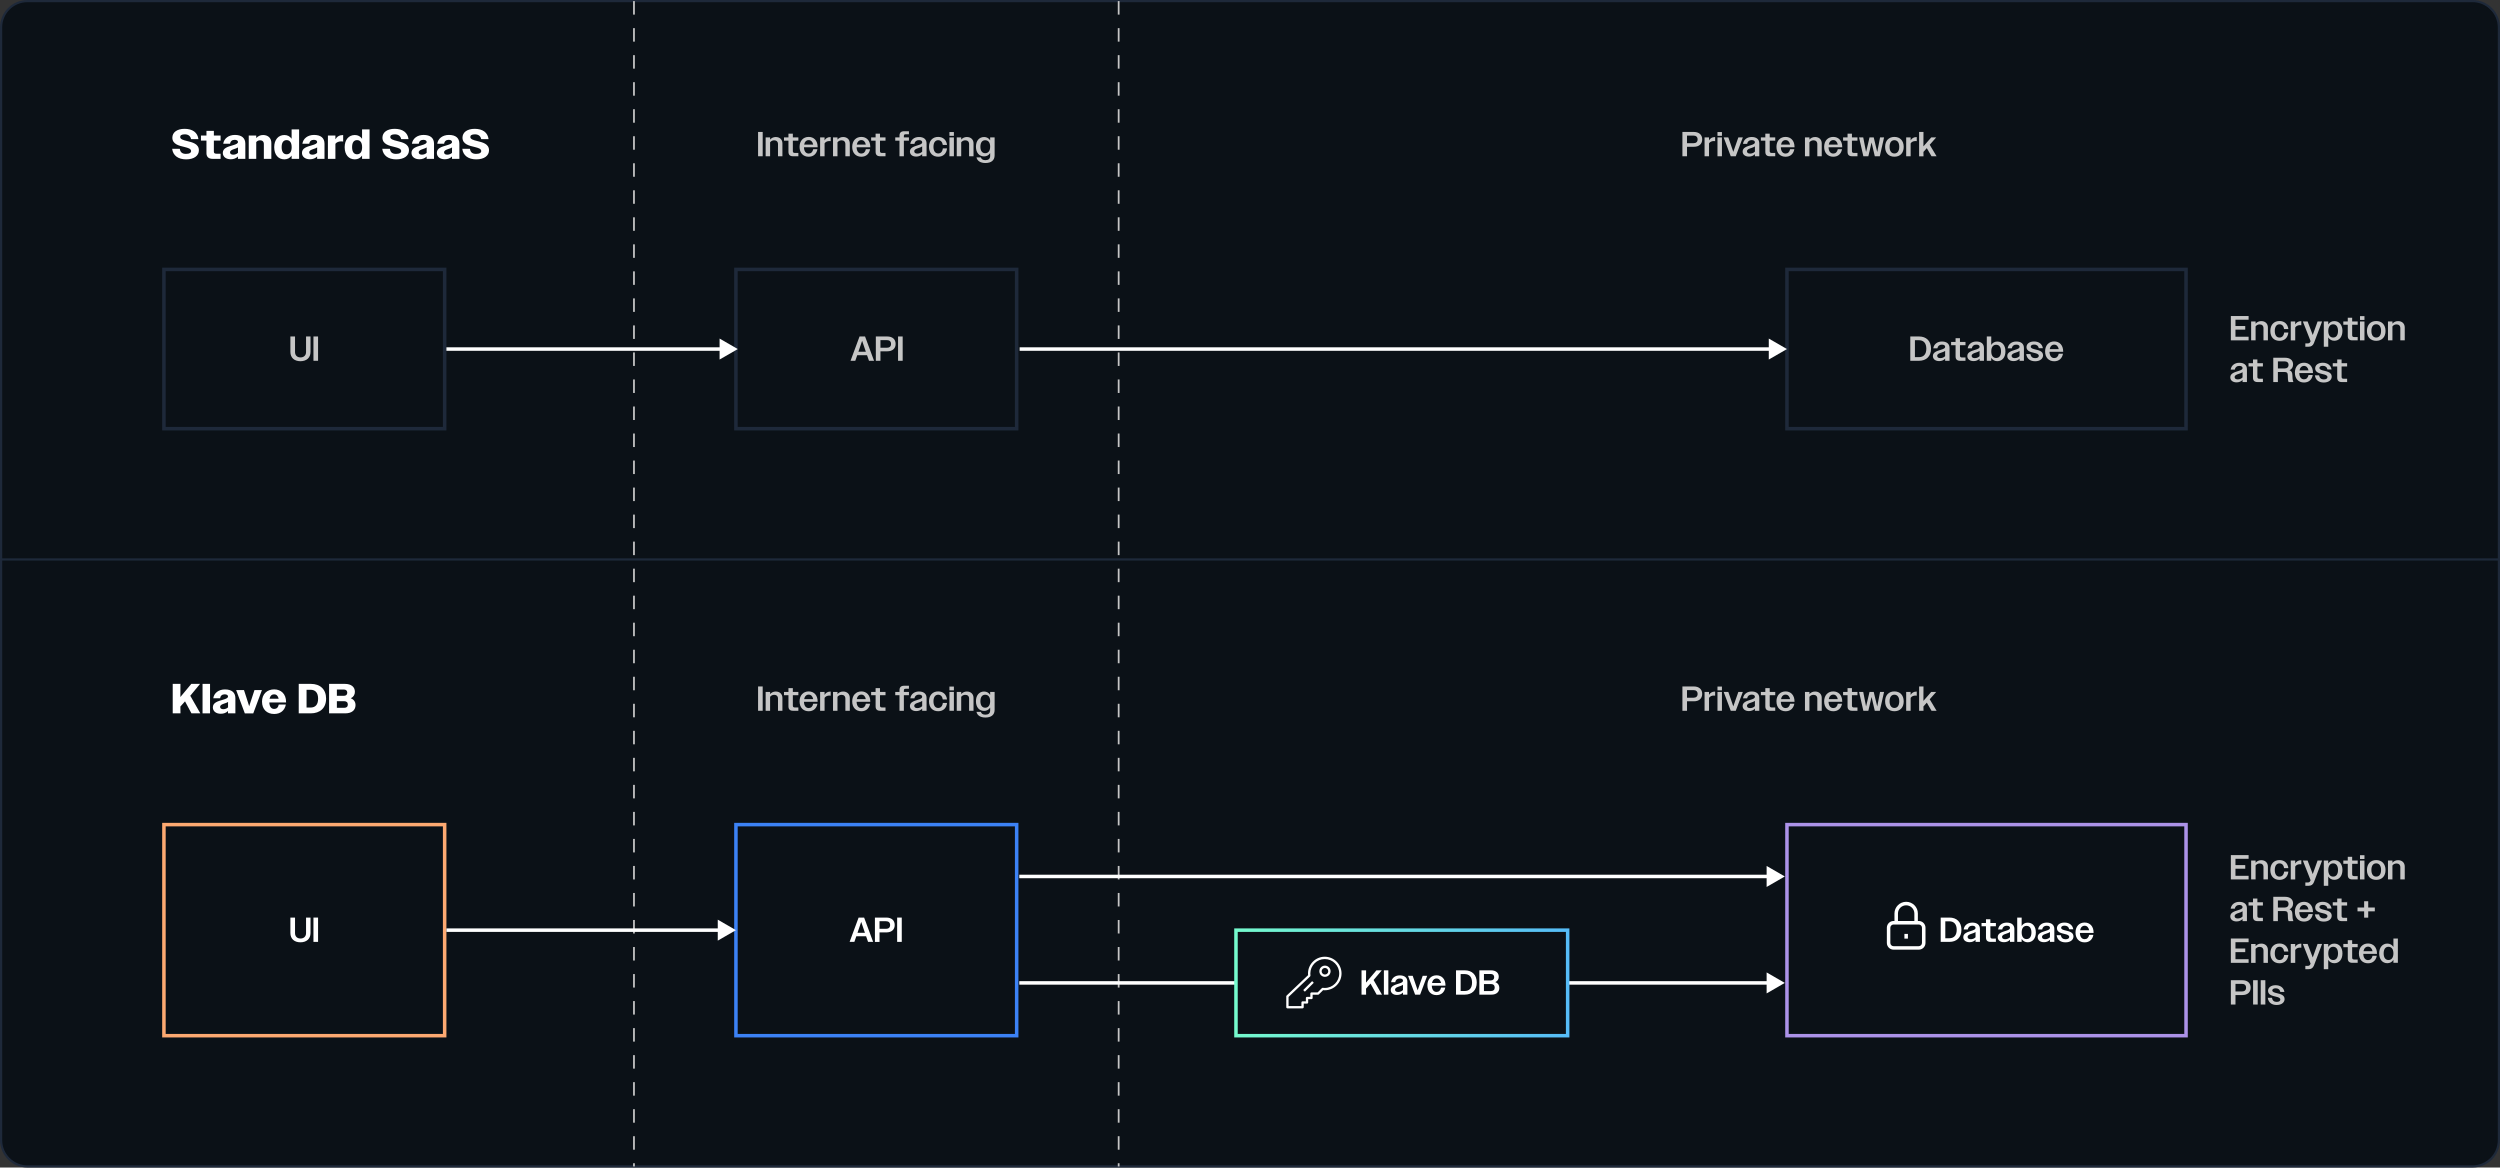 <?xml version="1.0" encoding="UTF-8"?>
<svg id="Layer_1" data-name="Layer 1" xmlns="http://www.w3.org/2000/svg" xmlns:xlink="http://www.w3.org/1999/xlink" viewBox="0 0 1424.85 665.43">
  <rect x="0" y="0" width="1424.85" height="665.43" fill="#333333" stroke="none"/>
  <defs>
    <style>
      .cls-1 {
        fill: #1e293a;
      }

      .cls-2 {
        fill: #0b1117;
      }

      .cls-3 {
        fill: #ac92e8;
      }

      .cls-4 {
        fill: #fda971;
      }

      .cls-5 {
        fill: #c6c6c6;
      }

      .cls-6 {
        fill: #3c82f6;
      }

      .cls-7 {
        fill: url(#New_Gradient_Swatch_10);
      }

      .cls-8 {
        fill: #fff;
      }
    </style>
    <linearGradient id="New_Gradient_Swatch_10" data-name="New Gradient Swatch 10" x1="703.43" y1="560.2" x2="894.47" y2="560.2" gradientUnits="userSpaceOnUse">
      <stop offset="0" stop-color="#75facd"/>
      <stop offset="1" stop-color="#56bcf8"/>
    </linearGradient>
  </defs>
  <g>
    <g>
      <rect class="cls-2" x=".63" y=".63" width="1423.6" height="664.18" rx="15" ry="15"/>
      <path class="cls-1" d="M1409.22,665.43H15.63C7.01,665.43,0,658.42,0,649.81V15.62C0,7.01,7.01,0,15.63,0h1393.6c8.62,0,15.62,7.01,15.62,15.62v634.18c0,8.62-7.01,15.62-15.62,15.62ZM15.63,1.25C7.7,1.25,1.25,7.7,1.25,15.62v634.18c0,7.93,6.45,14.38,14.37,14.38h1393.6c7.93,0,14.38-6.45,14.38-14.38V15.62c0-7.93-6.45-14.38-14.38-14.38H15.63Z"/>
    </g>
    <g>
      <path class="cls-8" d="M98.11,84.8h4.37c.26,1.99,1.39,2.9,3.5,2.9s2.93-.72,2.93-1.61c0-1.32-1.68-1.8-3.7-2.3-3.1-.74-6.98-1.54-6.98-5.33,0-3,2.64-5.04,6.96-5.04,4.54,0,7.44,2.09,7.9,5.88h-4.2c-.31-1.75-1.58-2.74-3.55-2.74s-2.64.65-2.64,1.51c0,1.3,1.78,1.78,3.89,2.3,3.05.74,6.77,1.61,6.77,5.28,0,3.07-2.74,5.18-7.25,5.18s-7.54-2.14-7.99-6.05Z"/>
      <path class="cls-8" d="M117.67,87.2v-7.08h-3.14v-2.88h3.14v-2.64h4.22v2.64h3.84v2.88h-3.84v6.31c0,.82.46,1.18,1.51,1.18h2.33v2.93h-4.49c-2.42,0-3.58-1.18-3.58-3.34Z"/>
      <path class="cls-8" d="M126.99,87.11c0-2.71,2.81-3.48,5.66-4.3,2.11-.6,2.98-1.08,2.98-1.9,0-.72-.67-1.22-1.9-1.22-1.49,0-2.4.84-2.62,2.23h-3.89c.43-2.98,3.05-5.02,6.67-5.02,3.82,0,5.93,1.75,5.93,4.99v8.64h-4.2v-1.34c-.98,1.03-2.42,1.58-4.1,1.58-2.76,0-4.54-1.46-4.54-3.67ZM132.89,88.16c1.03,0,2.09-.38,2.74-1.06v-1.97l.02-1.1c-.5.36-1.2.58-2.04.86-1.51.5-2.5.94-2.5,1.97,0,.77.65,1.3,1.78,1.3Z"/>
      <path class="cls-8" d="M141.77,77.24h4.27v1.46c.94-1.08,2.28-1.75,3.91-1.75,2.83,0,4.7,1.75,4.7,4.49v9.1h-4.27v-8.47c0-1.39-.86-2.11-2.11-2.11-.94,0-1.73.38-2.23,1.03v9.55h-4.27v-13.3Z"/>
      <path class="cls-8" d="M156.29,83.89c0-4.22,2.3-6.94,5.81-6.94,1.73,0,3.14.74,4.1,2.13v-5.35h4.27v16.8h-4.27v-1.85c-.96,1.39-2.38,2.14-4.1,2.14-3.53,0-5.81-2.64-5.81-6.94ZM166.23,83.89c0-2.71-1.1-4.03-2.88-4.03s-2.83,1.32-2.83,4.01,1.08,4.06,2.83,4.06,2.88-1.32,2.88-4.03Z"/>
      <path class="cls-8" d="M172.11,87.11c0-2.71,2.81-3.48,5.66-4.3,2.11-.6,2.98-1.08,2.98-1.9,0-.72-.67-1.22-1.9-1.22-1.49,0-2.4.84-2.62,2.23h-3.89c.43-2.98,3.05-5.02,6.67-5.02,3.82,0,5.93,1.75,5.93,4.99v8.64h-4.2v-1.34c-.98,1.03-2.42,1.58-4.1,1.58-2.76,0-4.54-1.46-4.54-3.67ZM178.01,88.16c1.03,0,2.09-.38,2.74-1.06v-1.97l.02-1.1c-.5.36-1.2.58-2.04.86-1.51.5-2.5.94-2.5,1.97,0,.77.65,1.3,1.78,1.3Z"/>
      <path class="cls-8" d="M186.89,77.24h4.27v2.16c.89-1.56,2.3-2.42,4.2-2.42h.22v3.72c-.38-.1-.77-.12-1.18-.12-1.32,0-2.57.48-3.24,1.37v8.59h-4.27v-13.3Z"/>
      <path class="cls-8" d="M196.44,83.89c0-4.22,2.3-6.94,5.81-6.94,1.73,0,3.14.74,4.1,2.13v-5.35h4.27v16.8h-4.27v-1.85c-.96,1.39-2.38,2.14-4.1,2.14-3.53,0-5.81-2.64-5.81-6.94ZM206.38,83.89c0-2.71-1.1-4.03-2.88-4.03s-2.83,1.32-2.83,4.01,1.08,4.06,2.83,4.06,2.88-1.32,2.88-4.03Z"/>
      <path class="cls-8" d="M217.85,84.8h4.37c.26,1.99,1.39,2.9,3.5,2.9s2.93-.72,2.93-1.61c0-1.32-1.68-1.8-3.7-2.3-3.1-.74-6.98-1.54-6.98-5.33,0-3,2.64-5.04,6.96-5.04,4.54,0,7.44,2.09,7.9,5.88h-4.2c-.31-1.75-1.58-2.74-3.55-2.74s-2.64.65-2.64,1.51c0,1.3,1.78,1.78,3.89,2.3,3.05.74,6.77,1.61,6.77,5.28,0,3.07-2.74,5.18-7.25,5.18s-7.54-2.14-7.99-6.05Z"/>
      <path class="cls-8" d="M234.53,87.11c0-2.71,2.81-3.48,5.66-4.3,2.11-.6,2.98-1.08,2.98-1.9,0-.72-.67-1.22-1.9-1.22-1.49,0-2.4.84-2.62,2.23h-3.89c.43-2.98,3.05-5.02,6.67-5.02,3.82,0,5.93,1.75,5.93,4.99v8.64h-4.2v-1.34c-.98,1.03-2.42,1.58-4.1,1.58-2.76,0-4.54-1.46-4.54-3.67ZM240.43,88.16c1.03,0,2.09-.38,2.74-1.06v-1.97l.02-1.1c-.5.36-1.2.58-2.04.86-1.51.5-2.5.94-2.5,1.97,0,.77.65,1.3,1.78,1.3Z"/>
      <path class="cls-8" d="M248.98,87.11c0-2.71,2.81-3.48,5.66-4.3,2.11-.6,2.98-1.08,2.98-1.9,0-.72-.67-1.22-1.9-1.22-1.49,0-2.4.84-2.62,2.23h-3.89c.43-2.98,3.05-5.02,6.67-5.02,3.82,0,5.93,1.75,5.93,4.99v8.64h-4.2v-1.34c-.98,1.03-2.42,1.58-4.1,1.58-2.76,0-4.54-1.46-4.54-3.67ZM254.88,88.16c1.03,0,2.09-.38,2.74-1.06v-1.97l.02-1.1c-.5.36-1.2.58-2.04.86-1.51.5-2.5.94-2.5,1.97,0,.77.65,1.3,1.78,1.3Z"/>
      <path class="cls-8" d="M263.47,84.8h4.37c.26,1.99,1.39,2.9,3.5,2.9s2.93-.72,2.93-1.61c0-1.32-1.68-1.8-3.7-2.3-3.1-.74-6.98-1.54-6.98-5.33,0-3,2.64-5.04,6.96-5.04,4.54,0,7.44,2.09,7.9,5.88h-4.2c-.31-1.75-1.58-2.74-3.55-2.74s-2.64.65-2.64,1.51c0,1.3,1.78,1.78,3.89,2.3,3.05.74,6.77,1.61,6.77,5.28,0,3.07-2.74,5.18-7.25,5.18s-7.54-2.14-7.99-6.05Z"/>
    </g>
    <g>
      <rect class="cls-2" x="128.05" y="118.94" width="90.77" height="160" transform="translate(372.37 25.51) rotate(90)"/>
      <path class="cls-1" d="M254.43,245.32H92.43v-92.77h162v92.77ZM94.43,243.32h158v-88.77H94.43v88.77Z"/>
    </g>
    <g>
      <rect class="cls-2" x="1086.8" y="85.21" width="90.77" height="227.45" transform="translate(1331.12 -933.25) rotate(90)"/>
      <path class="cls-1" d="M1246.91,245.32h-229.45v-92.77h229.45v92.77ZM1019.46,243.32h225.45v-88.77h-225.45v88.77Z"/>
    </g>
    <path class="cls-5" d="M638.07,664.81h-1v-1.83h1v1.83ZM638.07,655.27h-1v-7.7h1v7.7ZM638.07,639.87h-1v-7.7h1v7.7ZM638.07,624.46h-1v-7.7h1v7.7ZM638.07,609.06h-1v-7.7h1v7.7ZM638.07,593.66h-1v-7.7h1v7.7ZM638.07,578.25h-1v-7.7h1v7.7ZM638.07,562.85h-1v-7.7h1v7.7ZM638.07,547.44h-1v-7.7h1v7.7ZM638.07,532.04h-1v-7.7h1v7.7ZM638.07,516.64h-1v-7.7h1v7.7ZM638.07,501.24h-1v-7.7h1v7.7ZM638.07,485.83h-1v-7.7h1v7.7ZM638.07,470.43h-1v-7.7h1v7.7ZM638.07,455.03h-1v-7.7h1v7.7ZM638.07,439.62h-1v-7.7h1v7.7ZM638.07,424.22h-1v-7.7h1v7.7ZM638.07,408.82h-1v-7.7h1v7.7ZM638.07,393.41h-1v-7.7h1v7.7ZM638.07,378.01h-1v-7.7h1v7.7ZM638.07,362.6h-1v-7.7h1v7.7ZM638.07,347.2h-1v-7.7h1v7.7ZM638.07,331.8h-1v-7.7h1v7.7ZM638.07,316.39h-1v-7.7h1v7.7ZM638.07,300.99h-1v-7.7h1v7.7ZM638.07,285.59h-1v-7.7h1v7.7ZM638.07,270.18h-1v-7.7h1v7.7ZM638.07,254.78h-1v-7.7h1v7.7ZM638.07,239.38h-1v-7.7h1v7.7ZM638.07,223.97h-1v-7.7h1v7.7ZM638.07,208.57h-1v-7.7h1v7.7ZM638.07,193.17h-1v-7.7h1v7.7ZM638.07,177.76h-1v-7.7h1v7.7ZM638.07,162.36h-1v-7.7h1v7.7ZM638.07,146.96h-1v-7.7h1v7.7ZM638.07,131.55h-1v-7.7h1v7.7ZM638.07,116.15h-1v-7.7h1v7.7ZM638.07,100.75h-1v-7.7h1v7.7ZM638.07,85.34h-1v-7.7h1v7.7ZM638.07,69.94h-1v-7.7h1v7.7ZM638.07,54.54h-1v-7.7h1v7.7ZM638.07,39.13h-1v-7.7h1v7.7ZM638.07,23.73h-1v-7.7h1v7.7ZM638.07,8.33h-1V.62h1v7.7Z"/>
    <path class="cls-5" d="M361.82,664.81h-1v-1.83h1v1.83ZM361.82,655.27h-1v-7.7h1v7.7ZM361.82,639.87h-1v-7.7h1v7.7ZM361.82,624.46h-1v-7.7h1v7.7ZM361.82,609.06h-1v-7.7h1v7.7ZM361.82,593.66h-1v-7.7h1v7.7ZM361.82,578.25h-1v-7.7h1v7.7ZM361.82,562.85h-1v-7.7h1v7.7ZM361.82,547.44h-1v-7.7h1v7.7ZM361.82,532.04h-1v-7.7h1v7.7ZM361.82,516.64h-1v-7.7h1v7.7ZM361.82,501.24h-1v-7.7h1v7.7ZM361.82,485.83h-1v-7.7h1v7.7ZM361.82,470.43h-1v-7.7h1v7.7ZM361.82,455.03h-1v-7.7h1v7.7ZM361.82,439.62h-1v-7.7h1v7.7ZM361.82,424.22h-1v-7.7h1v7.7ZM361.82,408.82h-1v-7.7h1v7.7ZM361.82,393.41h-1v-7.7h1v7.7ZM361.82,378.01h-1v-7.7h1v7.7ZM361.82,362.6h-1v-7.7h1v7.7ZM361.82,347.2h-1v-7.7h1v7.7ZM361.82,331.8h-1v-7.7h1v7.7ZM361.82,316.39h-1v-7.7h1v7.7ZM361.82,300.99h-1v-7.7h1v7.7ZM361.82,285.59h-1v-7.7h1v7.7ZM361.82,270.18h-1v-7.7h1v7.7ZM361.82,254.78h-1v-7.7h1v7.7ZM361.82,239.38h-1v-7.7h1v7.7ZM361.82,223.97h-1v-7.7h1v7.7ZM361.82,208.57h-1v-7.7h1v7.7ZM361.82,193.17h-1v-7.7h1v7.7ZM361.82,177.76h-1v-7.7h1v7.7ZM361.82,162.36h-1v-7.7h1v7.7ZM361.82,146.96h-1v-7.7h1v7.7ZM361.82,131.55h-1v-7.7h1v7.7ZM361.82,116.15h-1v-7.7h1v7.7ZM361.82,100.75h-1v-7.7h1v7.7ZM361.82,85.34h-1v-7.7h1v7.7ZM361.82,69.94h-1v-7.7h1v7.7ZM361.82,54.54h-1v-7.7h1v7.7ZM361.82,39.13h-1v-7.7h1v7.7ZM361.82,23.73h-1v-7.7h1v7.7ZM361.82,8.33h-1V.62h1v7.7Z"/>
    <g>
      <path class="cls-5" d="M432.06,75.2h2.63v13.86h-2.63v-13.86Z"/>
      <path class="cls-5" d="M436.38,78.31h2.54v1.25c.75-.91,1.86-1.47,3.21-1.47,2.3,0,3.8,1.45,3.8,3.64v7.33h-2.52v-6.93c0-1.41-.87-2.16-2.18-2.16-.97,0-1.82.46-2.32,1.15v7.94h-2.54v-10.75Z"/>
      <path class="cls-5" d="M449.37,86.61v-6.44h-2.54v-1.86h2.54v-2.14h2.5v2.14h3.15v1.86h-3.15v5.98c0,.71.38,1.03,1.25,1.03h1.9v1.88h-3.07c-1.74,0-2.57-.87-2.57-2.46Z"/>
      <path class="cls-5" d="M455.71,83.7c0-3.49,2.14-5.67,5.21-5.67,2.91,0,5.09,2.06,5.09,5.71v.2h-7.8c.08,2.32,1.11,3.57,2.71,3.57,1.31,0,2.22-.83,2.57-2.46h2.4c-.48,2.69-2.3,4.28-4.99,4.28-3.09,0-5.19-2.12-5.19-5.62ZM458.3,82.43h5.17c-.34-1.68-1.27-2.58-2.57-2.58s-2.28.91-2.59,2.58Z"/>
      <path class="cls-5" d="M467.41,78.31h2.54v1.7c.69-1.21,1.8-1.88,3.23-1.88h.26v2.32c-.26-.04-.51-.06-.77-.06-1.13,0-2.18.46-2.71,1.33v7.35h-2.54v-10.75Z"/>
      <path class="cls-5" d="M474.78,78.31h2.54v1.25c.75-.91,1.86-1.47,3.21-1.47,2.3,0,3.8,1.45,3.8,3.64v7.33h-2.52v-6.93c0-1.41-.87-2.16-2.18-2.16-.97,0-1.82.46-2.32,1.15v7.94h-2.54v-10.75Z"/>
      <path class="cls-5" d="M485.71,83.7c0-3.49,2.14-5.67,5.21-5.67,2.91,0,5.09,2.06,5.09,5.71v.2h-7.8c.08,2.32,1.11,3.57,2.71,3.57,1.31,0,2.22-.83,2.57-2.46h2.4c-.48,2.69-2.3,4.28-4.99,4.28-3.09,0-5.19-2.12-5.19-5.62ZM488.3,82.43h5.17c-.34-1.68-1.27-2.58-2.57-2.58s-2.28.91-2.59,2.58Z"/>
      <path class="cls-5" d="M499.04,86.61v-6.44h-2.54v-1.86h2.54v-2.14h2.5v2.14h3.15v1.86h-3.15v5.98c0,.71.38,1.03,1.25,1.03h1.9v1.88h-3.07c-1.74,0-2.57-.87-2.57-2.46Z"/>
      <path class="cls-5" d="M512.66,80.18h-2.42v-1.86h2.42v-.97c0-1.7.81-2.55,2.69-2.55h2.69v1.72h-1.82c-.77,0-1.07.3-1.07.97v.83h2.89v1.86h-2.89v8.89h-2.5v-8.89Z"/>
      <path class="cls-5" d="M518.6,86.34c0-2.12,2.22-2.83,4.5-3.53,1.68-.51,2.5-.91,2.5-1.7s-.67-1.25-1.9-1.25c-1.39,0-2.3.79-2.54,2.12h-2.34c.32-2.32,2.22-3.9,4.93-3.9s4.34,1.29,4.34,3.68v7.31h-2.5v-1.21c-.81.89-2.02,1.39-3.39,1.39-2.22,0-3.6-1.15-3.6-2.91ZM522.86,87.54c1.03,0,2.1-.42,2.73-1.13v-2.97c-.46.38-1.17.61-1.98.89-1.45.47-2.54.85-2.54,1.92,0,.83.69,1.29,1.78,1.29Z"/>
      <path class="cls-5" d="M529.48,83.7c0-3.57,2.12-5.67,5.23-5.67,2.73,0,4.69,1.66,5.05,4.58h-2.42c-.28-1.78-1.25-2.71-2.63-2.71-1.62,0-2.69,1.31-2.69,3.78s1.07,3.78,2.69,3.78c1.43,0,2.42-.99,2.65-2.87h2.4c-.3,3.01-2.24,4.73-5.05,4.73-3.13,0-5.23-2.08-5.23-5.62Z"/>
      <path class="cls-5" d="M541.12,75.26h2.54v2.16h-2.54v-2.16ZM541.12,78.31h2.54v10.75h-2.54v-10.75Z"/>
      <path class="cls-5" d="M545.3,78.31h2.54v1.25c.75-.91,1.86-1.47,3.21-1.47,2.3,0,3.8,1.45,3.8,3.64v7.33h-2.52v-6.93c0-1.41-.87-2.16-2.18-2.16-.97,0-1.82.46-2.32,1.15v7.94h-2.54v-10.75Z"/>
      <path class="cls-5" d="M556.23,83.62c0-3.39,1.88-5.53,4.65-5.53,1.47,0,2.67.67,3.45,1.9v-1.68h2.54v10.24c0,2.89-2.02,4.36-5.23,4.36-2.77,0-4.65-1.13-5.11-3.21h2.5c.32,1.07,1.17,1.58,2.63,1.58,1.64,0,2.67-.79,2.67-2.38v-1.66c-.77,1.23-1.98,1.9-3.45,1.9-2.79,0-4.65-2.1-4.65-5.53ZM564.33,83.62c0-2.44-1.11-3.7-2.81-3.7s-2.75,1.27-2.75,3.7,1.07,3.7,2.75,3.7,2.81-1.29,2.81-3.7Z"/>
    </g>
    <g>
      <path class="cls-5" d="M1088.75,191.77h5.01c4.08,0,6.81,2.52,6.81,6.95s-2.77,6.91-6.87,6.91h-4.95v-13.86ZM1091.39,193.89v9.67h2.26c2.65,0,4.24-1.61,4.24-4.81s-1.58-4.85-4.24-4.85h-2.26Z"/>
      <path class="cls-5" d="M1101.63,202.9c0-2.12,2.22-2.83,4.5-3.53,1.68-.51,2.5-.91,2.5-1.7s-.67-1.25-1.9-1.25c-1.39,0-2.3.79-2.54,2.12h-2.34c.32-2.32,2.22-3.9,4.93-3.9s4.34,1.29,4.34,3.68v7.31h-2.5v-1.21c-.81.89-2.02,1.39-3.39,1.39-2.22,0-3.6-1.15-3.6-2.91ZM1105.88,204.11c1.03,0,2.1-.42,2.73-1.13v-2.97c-.46.38-1.17.61-1.98.89-1.45.47-2.54.85-2.54,1.92,0,.83.69,1.29,1.78,1.29Z"/>
      <path class="cls-5" d="M1114.56,203.18v-6.44h-2.54v-1.86h2.54v-2.14h2.5v2.14h3.15v1.86h-3.15v5.98c0,.71.38,1.03,1.25,1.03h1.9v1.88h-3.07c-1.74,0-2.57-.87-2.57-2.46Z"/>
      <path class="cls-5" d="M1121.25,202.9c0-2.12,2.22-2.83,4.5-3.53,1.68-.51,2.5-.91,2.5-1.7s-.67-1.25-1.9-1.25c-1.39,0-2.3.79-2.54,2.12h-2.34c.32-2.32,2.22-3.9,4.93-3.9s4.34,1.29,4.34,3.68v7.31h-2.5v-1.21c-.81.89-2.02,1.39-3.39,1.39-2.22,0-3.6-1.15-3.6-2.91ZM1125.51,204.11c1.03,0,2.1-.42,2.73-1.13v-2.97c-.46.38-1.17.61-1.98.89-1.45.47-2.54.85-2.54,1.92,0,.83.69,1.29,1.78,1.29Z"/>
      <path class="cls-5" d="M1132.36,191.77h2.54l-.02,4.81c.77-1.25,1.98-1.92,3.47-1.92,2.79,0,4.63,2.12,4.63,5.58s-1.88,5.61-4.63,5.61c-1.49,0-2.69-.67-3.47-1.92v1.7h-2.52v-13.86ZM1140.46,200.27c0-2.48-1.07-3.78-2.77-3.78s-2.79,1.33-2.79,3.78,1.09,3.76,2.79,3.76,2.77-1.31,2.77-3.76Z"/>
      <path class="cls-5" d="M1144.03,202.9c0-2.12,2.22-2.83,4.5-3.53,1.68-.51,2.5-.91,2.5-1.7s-.67-1.25-1.9-1.25c-1.39,0-2.3.79-2.54,2.12h-2.34c.32-2.32,2.22-3.9,4.93-3.9s4.34,1.29,4.34,3.68v7.31h-2.5v-1.21c-.81.89-2.02,1.39-3.39,1.39-2.22,0-3.6-1.15-3.6-2.91ZM1148.29,204.11c1.03,0,2.1-.42,2.73-1.13v-2.97c-.46.38-1.17.61-1.98.89-1.45.47-2.54.85-2.54,1.92,0,.83.69,1.29,1.78,1.29Z"/>
      <path class="cls-5" d="M1154.84,201.81h2.36c.28,1.54,1.23,2.32,2.67,2.32s2.12-.55,2.12-1.33c0-.97-1.13-1.33-2.48-1.64-2.02-.5-4.52-.95-4.52-3.35,0-1.82,1.62-3.19,4.32-3.19s4.61,1.41,5.01,3.82h-2.32c-.34-1.43-1.27-2.06-2.67-2.06-1.25,0-1.92.53-1.92,1.19,0,.97,1.27,1.27,2.73,1.62,1.98.47,4.28,1.01,4.28,3.35,0,1.88-1.7,3.35-4.5,3.35s-4.71-1.35-5.09-4.08Z"/>
      <path class="cls-5" d="M1165.59,200.27c0-3.49,2.14-5.67,5.21-5.67,2.91,0,5.09,2.06,5.09,5.71v.2h-7.8c.08,2.32,1.11,3.57,2.71,3.57,1.31,0,2.22-.83,2.57-2.46h2.4c-.48,2.69-2.3,4.28-4.99,4.28-3.09,0-5.19-2.12-5.19-5.62ZM1168.19,199h5.17c-.34-1.68-1.27-2.58-2.57-2.58s-2.28.91-2.59,2.58Z"/>
    </g>
    <g>
      <g>
        <rect class="cls-2" x="454.06" y="118.94" width="90.77" height="160" transform="translate(698.38 -300.5) rotate(90)"/>
        <path class="cls-1" d="M580.44,245.32h-162v-92.77h162v92.77ZM420.44,243.32h158v-88.77h-158v88.77Z"/>
      </g>
      <g>
        <path class="cls-5" d="M489.88,191.77h3.15l5.13,13.86h-2.89l-1.11-3.19h-5.58l-1.11,3.19h-2.71l5.13-13.86ZM489.24,200.46h4.24l-.18-.52-1.94-5.72-1.94,5.72-.18.52Z"/>
        <path class="cls-5" d="M499.16,191.77h6.5c2.97,0,4.79,1.6,4.79,4.24s-1.8,4.22-4.75,4.22h-3.9v5.41h-2.63v-13.86ZM501.8,193.85v4.34h3.68c1.49,0,2.36-.73,2.36-2.16s-.87-2.18-2.36-2.18h-3.68Z"/>
        <path class="cls-5" d="M511.84,191.77h2.63v13.86h-2.63v-13.86Z"/>
      </g>
    </g>
    <g>
      <path class="cls-5" d="M165.5,200.54v-8.77h2.65v8.89c0,1.96,1.31,3.05,3.11,3.05s3.17-1.09,3.17-3.03v-8.91h2.55v8.79c0,3.37-2.3,5.31-5.76,5.31s-5.72-1.96-5.72-5.33Z"/>
      <path class="cls-5" d="M178.65,191.77h2.63v13.86h-2.63v-13.86Z"/>
    </g>
    <g>
      <path class="cls-5" d="M958.86,75.2h6.5c2.97,0,4.79,1.6,4.79,4.24s-1.8,4.22-4.75,4.22h-3.9v5.41h-2.63v-13.86ZM961.49,77.28v4.34h3.68c1.49,0,2.36-.73,2.36-2.16s-.87-2.18-2.36-2.18h-3.68Z"/>
      <path class="cls-5" d="M971.49,78.31h2.54v1.7c.69-1.21,1.8-1.88,3.23-1.88h.26v2.32c-.26-.04-.51-.06-.77-.06-1.13,0-2.18.46-2.71,1.33v7.35h-2.54v-10.75Z"/>
      <path class="cls-5" d="M978.86,75.26h2.54v2.16h-2.54v-2.16ZM978.86,78.31h2.54v10.75h-2.54v-10.75Z"/>
      <path class="cls-5" d="M982.37,78.31h2.67l1.43,4.14,1.41,4.12,1.43-4.12,1.45-4.14h2.56l-4.04,10.75h-2.85l-4.04-10.75Z"/>
      <path class="cls-5" d="M993.2,86.34c0-2.12,2.22-2.83,4.5-3.53,1.68-.51,2.5-.91,2.5-1.7s-.67-1.25-1.9-1.25c-1.39,0-2.3.79-2.54,2.12h-2.34c.32-2.32,2.22-3.9,4.93-3.9s4.34,1.29,4.34,3.68v7.31h-2.5v-1.21c-.81.89-2.02,1.39-3.39,1.39-2.22,0-3.6-1.15-3.6-2.91ZM997.46,87.54c1.03,0,2.1-.42,2.73-1.13v-2.97c-.46.38-1.17.61-1.98.89-1.45.47-2.54.85-2.54,1.92,0,.83.69,1.29,1.78,1.29Z"/>
      <path class="cls-5" d="M1006.13,86.61v-6.44h-2.54v-1.86h2.54v-2.14h2.5v2.14h3.15v1.86h-3.15v5.98c0,.71.38,1.03,1.25,1.03h1.9v1.88h-3.07c-1.74,0-2.57-.87-2.57-2.46Z"/>
      <path class="cls-5" d="M1012.47,83.7c0-3.49,2.14-5.67,5.21-5.67,2.91,0,5.09,2.06,5.09,5.71v.2h-7.8c.08,2.32,1.11,3.57,2.71,3.57,1.31,0,2.22-.83,2.58-2.46h2.4c-.48,2.69-2.3,4.28-4.99,4.28-3.09,0-5.19-2.12-5.19-5.62ZM1015.07,82.43h5.17c-.34-1.68-1.27-2.58-2.57-2.58s-2.28.91-2.59,2.58Z"/>
      <path class="cls-5" d="M1028.73,78.31h2.54v1.25c.75-.91,1.86-1.47,3.21-1.47,2.3,0,3.8,1.45,3.8,3.64v7.33h-2.52v-6.93c0-1.41-.87-2.16-2.18-2.16-.97,0-1.82.46-2.32,1.15v7.94h-2.54v-10.75Z"/>
      <path class="cls-5" d="M1039.66,83.7c0-3.49,2.14-5.67,5.21-5.67,2.91,0,5.09,2.06,5.09,5.71v.2h-7.8c.08,2.32,1.11,3.57,2.71,3.57,1.31,0,2.22-.83,2.57-2.46h2.4c-.48,2.69-2.3,4.28-4.99,4.28-3.09,0-5.19-2.12-5.19-5.62ZM1042.26,82.43h5.17c-.34-1.68-1.27-2.58-2.57-2.58s-2.28.91-2.59,2.58Z"/>
      <path class="cls-5" d="M1052.99,86.61v-6.44h-2.54v-1.86h2.54v-2.14h2.5v2.14h3.15v1.86h-3.15v5.98c0,.71.38,1.03,1.25,1.03h1.9v1.88h-3.07c-1.74,0-2.57-.87-2.57-2.46Z"/>
      <path class="cls-5" d="M1059.55,78.31h2.38l.81,4.16.81,4.14.99-4.14.97-4.16h2.4l.99,4.16,1.01,4.14.81-4.14.79-4.16h2.3l-2.44,10.75h-2.85l-.93-3.92-.91-3.94-.91,3.94-.93,3.92h-2.85l-2.44-10.75Z"/>
      <path class="cls-5" d="M1074.4,83.7c0-3.57,2.14-5.67,5.29-5.67s5.31,2.1,5.31,5.67-2.12,5.62-5.31,5.62-5.29-2.1-5.29-5.62ZM1082.46,83.68c0-2.47-1.09-3.78-2.77-3.78s-2.75,1.31-2.75,3.78,1.09,3.78,2.75,3.78,2.77-1.29,2.77-3.78Z"/>
      <path class="cls-5" d="M1086.4,78.31h2.54v1.7c.69-1.21,1.8-1.88,3.23-1.88h.26v2.32c-.26-.04-.51-.06-.77-.06-1.13,0-2.18.46-2.71,1.33v7.35h-2.54v-10.75Z"/>
      <path class="cls-5" d="M1093.77,75.2h2.5l-.04,8.22,4.46-5.11h2.83l-3.7,4.2,3.92,6.56h-2.89l-2.69-4.65-1.92,2.18.04,2.48h-2.5v-13.86Z"/>
    </g>
    <g>
      <path class="cls-5" d="M1271.45,180.12h10.12v2.1h-7.49v3.6h5.57v2.06h-5.57v4.04h7.49v2.06h-10.12v-13.86Z"/>
      <path class="cls-5" d="M1283.02,183.23h2.54v1.25c.75-.91,1.86-1.47,3.21-1.47,2.3,0,3.8,1.45,3.8,3.64v7.33h-2.52v-6.93c0-1.41-.87-2.16-2.18-2.16-.97,0-1.82.46-2.32,1.15v7.94h-2.54v-10.75Z"/>
      <path class="cls-5" d="M1293.95,188.62c0-3.56,2.12-5.66,5.23-5.66,2.73,0,4.69,1.66,5.05,4.58h-2.42c-.28-1.78-1.25-2.71-2.63-2.71-1.62,0-2.69,1.31-2.69,3.78s1.07,3.78,2.69,3.78c1.43,0,2.42-.99,2.65-2.87h2.4c-.3,3.01-2.24,4.73-5.05,4.73-3.13,0-5.23-2.08-5.23-5.62Z"/>
      <path class="cls-5" d="M1305.59,183.23h2.54v1.7c.69-1.21,1.8-1.88,3.23-1.88h.26v2.32c-.26-.04-.51-.06-.77-.06-1.13,0-2.18.46-2.71,1.33v7.35h-2.54v-10.75Z"/>
      <path class="cls-5" d="M1313.91,195.71h1.41c.73,0,1.13-.28,1.45-.95l.12-.34-4.4-11.19h2.71l2.93,7.7,2.75-7.7h2.57l-4.63,12.28c-.59,1.47-1.58,2.1-3.05,2.1h-1.86v-1.9Z"/>
      <path class="cls-5" d="M1324.43,183.23h2.52v1.7c.77-1.25,1.98-1.92,3.47-1.92,2.79,0,4.63,2.12,4.63,5.59s-1.88,5.61-4.63,5.61c-1.49,0-2.69-.67-3.47-1.92l.02,5.33h-2.54v-14.38ZM1332.53,188.62c0-2.48-1.07-3.78-2.77-3.78s-2.79,1.33-2.79,3.78,1.09,3.76,2.79,3.76,2.77-1.31,2.77-3.76Z"/>
      <path class="cls-5" d="M1338.09,191.53v-6.44h-2.54v-1.86h2.54v-2.14h2.5v2.14h3.15v1.86h-3.15v5.98c0,.71.38,1.03,1.25,1.03h1.9v1.88h-3.07c-1.74,0-2.57-.87-2.57-2.46Z"/>
      <path class="cls-5" d="M1345.06,180.18h2.54v2.16h-2.54v-2.16ZM1345.06,183.23h2.54v10.75h-2.54v-10.75Z"/>
      <path class="cls-5" d="M1349.01,188.62c0-3.56,2.14-5.66,5.29-5.66s5.31,2.1,5.31,5.66-2.12,5.62-5.31,5.62-5.29-2.1-5.29-5.62ZM1357.07,188.6c0-2.48-1.09-3.78-2.77-3.78s-2.75,1.31-2.75,3.78,1.09,3.78,2.75,3.78,2.77-1.29,2.77-3.78Z"/>
      <path class="cls-5" d="M1361.01,183.23h2.54v1.25c.75-.91,1.86-1.47,3.21-1.47,2.3,0,3.8,1.45,3.8,3.64v7.33h-2.52v-6.93c0-1.41-.87-2.16-2.18-2.16-.97,0-1.82.46-2.32,1.15v7.94h-2.54v-10.75Z"/>
      <path class="cls-5" d="M1271.13,215.02c0-2.12,2.22-2.83,4.5-3.53,1.68-.52,2.5-.91,2.5-1.7s-.67-1.25-1.9-1.25c-1.39,0-2.3.79-2.54,2.12h-2.34c.32-2.32,2.22-3.9,4.93-3.9s4.34,1.29,4.34,3.68v7.31h-2.5v-1.21c-.81.89-2.02,1.39-3.39,1.39-2.22,0-3.6-1.15-3.6-2.91ZM1275.39,216.23c1.03,0,2.1-.42,2.73-1.13v-2.97c-.46.38-1.17.62-1.98.89-1.45.47-2.54.85-2.54,1.92,0,.83.69,1.29,1.78,1.29Z"/>
      <path class="cls-5" d="M1284.07,215.3v-6.44h-2.54v-1.86h2.54v-2.14h2.5v2.14h3.15v1.86h-3.15v5.98c0,.71.38,1.03,1.25,1.03h1.9v1.88h-3.07c-1.74,0-2.57-.87-2.57-2.46Z"/>
      <path class="cls-5" d="M1295.63,203.89h6.75c2.81,0,4.54,1.43,4.54,3.8,0,1.54-.73,2.73-2.06,3.33,1.23.4,1.62,1.37,1.66,2.75.04,1.62.12,2.93.57,3.98h-2.71c-.4-.75-.44-1.8-.48-4.02-.02-1.21-.54-1.7-1.7-1.7h-3.94v5.72h-2.63v-13.86ZM1298.27,205.97v4.02h3.92c1.31,0,2.14-.71,2.14-2.02s-.83-2-2.14-2h-3.92Z"/>
      <path class="cls-5" d="M1307.95,212.39c0-3.49,2.14-5.66,5.21-5.66,2.91,0,5.09,2.06,5.09,5.7v.2h-7.8c.08,2.32,1.11,3.56,2.71,3.56,1.31,0,2.22-.83,2.57-2.46h2.4c-.48,2.69-2.3,4.28-4.99,4.28-3.09,0-5.19-2.12-5.19-5.62ZM1310.55,211.12h5.17c-.34-1.68-1.27-2.57-2.57-2.57s-2.28.91-2.59,2.57Z"/>
      <path class="cls-5" d="M1319.36,213.93h2.36c.28,1.54,1.23,2.32,2.67,2.32s2.12-.55,2.12-1.33c0-.97-1.13-1.33-2.48-1.64-2.02-.5-4.52-.95-4.52-3.35,0-1.82,1.62-3.19,4.32-3.19s4.61,1.41,5.01,3.82h-2.32c-.34-1.43-1.27-2.06-2.67-2.06-1.25,0-1.92.54-1.92,1.19,0,.97,1.27,1.27,2.73,1.62,1.98.48,4.28,1.01,4.28,3.35,0,1.88-1.7,3.35-4.5,3.35s-4.71-1.35-5.09-4.08Z"/>
      <path class="cls-5" d="M1332.07,215.3v-6.44h-2.54v-1.86h2.54v-2.14h2.5v2.14h3.15v1.86h-3.15v5.98c0,.71.38,1.03,1.25,1.03h1.9v1.88h-3.07c-1.74,0-2.57-.87-2.57-2.46Z"/>
    </g>
    <g>
      <rect class="cls-8" x="254.43" y="197.94" width="157.44" height="2"/>
      <polygon class="cls-8" points="410.12 192.96 420.49 198.94 410.12 204.92 410.12 192.96"/>
    </g>
    <g>
      <rect class="cls-8" x="581.13" y="197.94" width="428.72" height="2"/>
      <polygon class="cls-8" points="1008.1 192.96 1018.46 198.94 1008.1 204.92 1008.1 192.96"/>
    </g>
    <rect class="cls-1" x=".63" y="318.23" width="1423.6" height="1.25"/>
    <g>
      <path class="cls-8" d="M98.43,389.77h4.42l-.05,7.49,6.24-7.49h4.99l-5.59,6.77,5.74,10.03h-5.06l-3.67-6.84-2.64,2.95.05,3.89h-4.42v-16.8Z"/>
      <path class="cls-8" d="M115.44,389.77h4.27v16.8h-4.27v-16.8Z"/>
      <path class="cls-8" d="M121.32,403.14c0-2.71,2.81-3.48,5.66-4.3,2.11-.6,2.98-1.08,2.98-1.9,0-.72-.67-1.22-1.9-1.22-1.49,0-2.4.84-2.62,2.23h-3.89c.43-2.98,3.05-5.02,6.67-5.02,3.82,0,5.93,1.75,5.93,4.99v8.64h-4.2v-1.34c-.98,1.03-2.42,1.58-4.1,1.58-2.76,0-4.54-1.46-4.54-3.67ZM127.23,404.2c1.03,0,2.09-.38,2.74-1.06v-1.97l.02-1.1c-.5.36-1.2.58-2.04.86-1.51.5-2.5.94-2.5,1.97,0,.77.65,1.3,1.78,1.3Z"/>
      <path class="cls-8" d="M134.59,393.28h4.46l1.51,4.63,1.46,4.61,1.51-4.61,1.51-4.63h4.25l-4.94,13.3h-4.82l-4.94-13.3Z"/>
      <path class="cls-8" d="M149.33,399.92c0-4.32,2.83-7.01,6.94-7.01,3.86,0,6.77,2.57,6.77,7.18v.29h-9.55c.12,2.47,1.15,3.67,2.81,3.67,1.32,0,2.23-.79,2.59-2.52h4.03c-.62,3.38-3.07,5.4-6.67,5.4-4.13,0-6.91-2.66-6.91-7.01ZM153.62,398.24h5.21c-.41-1.68-1.32-2.52-2.59-2.52-1.34,0-2.26.84-2.62,2.52Z"/>
      <path class="cls-8" d="M170.26,389.77h6.94c5.21,0,8.66,3.05,8.66,8.42s-3.5,8.38-8.76,8.38h-6.84v-16.8ZM174.72,393.13v10.13h2.26c2.74,0,4.32-1.61,4.32-5.04s-1.58-5.09-4.32-5.09h-2.26Z"/>
      <path class="cls-8" d="M187.56,389.77h9c3.65,0,5.71,1.78,5.71,4.54,0,1.61-.82,2.93-2.35,3.67,1.75.67,2.71,2.04,2.71,3.91,0,2.83-2.14,4.68-5.83,4.68h-9.24v-16.8ZM192,392.99v3.58h3.98c1.18,0,1.94-.6,1.94-1.78s-.77-1.8-1.94-1.8h-3.98ZM192,399.64v3.77h4.18c1.27,0,2.06-.62,2.06-1.87s-.79-1.9-2.06-1.9h-4.18Z"/>
    </g>
    <g>
      <rect class="cls-2" x="113.28" y="450.13" width="120.3" height="160" transform="translate(703.56 356.7) rotate(90)"/>
      <path class="cls-4" d="M254.43,591.28H92.43v-122.3h162v122.3ZM94.43,589.28h158v-118.3H94.43v118.3Z"/>
    </g>
    <g>
      <rect class="cls-2" x="1072.04" y="416.4" width="120.3" height="227.45" transform="translate(1662.31 -602.06) rotate(90)"/>
      <path class="cls-3" d="M1246.91,591.28h-229.45v-122.3h229.45v122.3ZM1019.46,589.28h225.45v-118.3h-225.45v118.3Z"/>
    </g>
    <g>
      <g>
        <rect class="cls-2" x="439.29" y="450.13" width="120.3" height="160" transform="translate(1029.57 30.69) rotate(90)"/>
        <path class="cls-6" d="M580.44,591.28h-162v-122.3h162v122.3ZM420.44,589.28h158v-118.3h-158v118.3Z"/>
      </g>
      <g>
        <path class="cls-8" d="M489.35,522.96h3.15l5.13,13.86h-2.89l-1.11-3.19h-5.58l-1.11,3.19h-2.71l5.13-13.86ZM488.72,531.65h4.24l-.18-.52-1.94-5.72-1.94,5.72-.18.52Z"/>
        <path class="cls-8" d="M498.64,522.96h6.5c2.97,0,4.79,1.6,4.79,4.24s-1.8,4.22-4.75,4.22h-3.9v5.41h-2.63v-13.86ZM501.27,525.04v4.34h3.68c1.49,0,2.36-.73,2.36-2.16s-.87-2.18-2.36-2.18h-3.68Z"/>
        <path class="cls-8" d="M511.32,522.96h2.63v13.86h-2.63v-13.86Z"/>
      </g>
    </g>
    <g>
      <path class="cls-8" d="M1106.08,522.96h5.01c4.08,0,6.81,2.52,6.81,6.95s-2.77,6.91-6.87,6.91h-4.95v-13.86ZM1108.71,525.08v9.67h2.26c2.65,0,4.24-1.61,4.24-4.81s-1.58-4.85-4.24-4.85h-2.26Z"/>
      <path class="cls-8" d="M1118.95,534.09c0-2.12,2.22-2.83,4.5-3.53,1.68-.51,2.5-.91,2.5-1.7s-.67-1.25-1.9-1.25c-1.39,0-2.3.79-2.54,2.12h-2.34c.32-2.32,2.22-3.9,4.93-3.9s4.34,1.29,4.34,3.68v7.31h-2.5v-1.21c-.81.89-2.02,1.39-3.39,1.39-2.22,0-3.6-1.15-3.6-2.91ZM1123.21,535.3c1.03,0,2.1-.42,2.73-1.13v-2.97c-.46.38-1.17.61-1.98.89-1.45.47-2.54.85-2.54,1.92,0,.83.69,1.29,1.78,1.29Z"/>
      <path class="cls-8" d="M1131.89,534.37v-6.44h-2.54v-1.86h2.54v-2.14h2.5v2.14h3.15v1.86h-3.15v5.98c0,.71.38,1.03,1.25,1.03h1.9v1.88h-3.07c-1.74,0-2.57-.87-2.57-2.46Z"/>
      <path class="cls-8" d="M1138.58,534.09c0-2.12,2.22-2.83,4.5-3.53,1.68-.51,2.5-.91,2.5-1.7s-.67-1.25-1.9-1.25c-1.39,0-2.3.79-2.54,2.12h-2.34c.32-2.32,2.22-3.9,4.93-3.9s4.34,1.29,4.34,3.68v7.31h-2.5v-1.21c-.81.89-2.02,1.39-3.39,1.39-2.22,0-3.6-1.15-3.6-2.91ZM1142.84,535.3c1.03,0,2.1-.42,2.73-1.13v-2.97c-.46.38-1.17.61-1.98.89-1.45.47-2.54.85-2.54,1.92,0,.83.69,1.29,1.78,1.29Z"/>
      <path class="cls-8" d="M1149.69,522.96h2.54l-.02,4.81c.77-1.25,1.98-1.92,3.47-1.92,2.79,0,4.63,2.12,4.63,5.58s-1.88,5.61-4.63,5.61c-1.49,0-2.69-.67-3.47-1.92v1.7h-2.52v-13.86ZM1157.79,531.46c0-2.48-1.07-3.78-2.77-3.78s-2.79,1.33-2.79,3.78,1.09,3.76,2.79,3.76,2.77-1.31,2.77-3.76Z"/>
      <path class="cls-8" d="M1161.36,534.09c0-2.12,2.22-2.83,4.5-3.53,1.68-.51,2.5-.91,2.5-1.7s-.67-1.25-1.9-1.25c-1.39,0-2.3.79-2.54,2.12h-2.34c.32-2.32,2.22-3.9,4.93-3.9s4.34,1.29,4.34,3.68v7.31h-2.5v-1.21c-.81.89-2.02,1.39-3.39,1.39-2.22,0-3.6-1.15-3.6-2.91ZM1165.61,535.3c1.03,0,2.1-.42,2.73-1.13v-2.97c-.46.38-1.17.61-1.98.89-1.45.47-2.54.85-2.54,1.92,0,.83.69,1.29,1.78,1.29Z"/>
      <path class="cls-8" d="M1172.17,533h2.36c.28,1.54,1.23,2.32,2.67,2.32s2.12-.55,2.12-1.33c0-.97-1.13-1.33-2.48-1.64-2.02-.5-4.52-.95-4.52-3.35,0-1.82,1.62-3.19,4.32-3.19s4.61,1.41,5.01,3.82h-2.32c-.34-1.43-1.27-2.06-2.67-2.06-1.25,0-1.92.53-1.92,1.19,0,.97,1.27,1.27,2.73,1.62,1.98.47,4.28,1.01,4.28,3.35,0,1.88-1.7,3.35-4.5,3.35s-4.71-1.35-5.09-4.08Z"/>
      <path class="cls-8" d="M1182.92,531.46c0-3.49,2.14-5.67,5.21-5.67,2.91,0,5.09,2.06,5.09,5.71v.2h-7.8c.08,2.32,1.11,3.57,2.71,3.57,1.31,0,2.22-.83,2.57-2.46h2.4c-.48,2.69-2.3,4.28-4.99,4.28-3.09,0-5.19-2.12-5.19-5.62ZM1185.52,530.19h5.17c-.34-1.68-1.27-2.58-2.57-2.58s-2.28.91-2.59,2.58Z"/>
    </g>
    <g>
      <path class="cls-8" d="M165.5,531.73v-8.77h2.65v8.89c0,1.96,1.31,3.05,3.11,3.05s3.17-1.09,3.17-3.03v-8.91h2.55v8.79c0,3.37-2.3,5.31-5.76,5.31s-5.72-1.96-5.72-5.33Z"/>
      <path class="cls-8" d="M178.65,522.96h2.63v13.86h-2.63v-13.86Z"/>
    </g>
    <g>
      <path class="cls-5" d="M432.06,391.24h2.63v13.86h-2.63v-13.86Z"/>
      <path class="cls-5" d="M436.38,394.35h2.54v1.25c.75-.91,1.86-1.47,3.21-1.47,2.3,0,3.8,1.45,3.8,3.64v7.33h-2.52v-6.93c0-1.41-.87-2.16-2.18-2.16-.97,0-1.82.46-2.32,1.15v7.94h-2.54v-10.75Z"/>
      <path class="cls-5" d="M449.37,402.65v-6.44h-2.54v-1.86h2.54v-2.14h2.5v2.14h3.15v1.86h-3.15v5.98c0,.71.38,1.03,1.25,1.03h1.9v1.88h-3.07c-1.74,0-2.57-.87-2.57-2.46Z"/>
      <path class="cls-5" d="M455.71,399.74c0-3.49,2.14-5.67,5.21-5.67,2.91,0,5.09,2.06,5.09,5.71v.2h-7.8c.08,2.32,1.11,3.57,2.71,3.57,1.31,0,2.22-.83,2.57-2.46h2.4c-.48,2.69-2.3,4.28-4.99,4.28-3.09,0-5.19-2.12-5.19-5.62ZM458.3,398.47h5.17c-.34-1.68-1.27-2.58-2.57-2.58s-2.28.91-2.59,2.58Z"/>
      <path class="cls-5" d="M467.41,394.35h2.54v1.7c.69-1.21,1.8-1.88,3.23-1.88h.26v2.32c-.26-.04-.51-.06-.77-.06-1.13,0-2.18.46-2.71,1.33v7.35h-2.54v-10.75Z"/>
      <path class="cls-5" d="M474.78,394.35h2.54v1.25c.75-.91,1.86-1.47,3.21-1.47,2.3,0,3.8,1.45,3.8,3.64v7.33h-2.52v-6.93c0-1.41-.87-2.16-2.18-2.16-.97,0-1.82.46-2.32,1.15v7.94h-2.54v-10.75Z"/>
      <path class="cls-5" d="M485.71,399.74c0-3.49,2.14-5.67,5.21-5.67,2.91,0,5.09,2.06,5.09,5.71v.2h-7.8c.08,2.32,1.11,3.57,2.71,3.57,1.31,0,2.22-.83,2.57-2.46h2.4c-.48,2.69-2.3,4.28-4.99,4.28-3.09,0-5.19-2.12-5.19-5.62ZM488.3,398.47h5.17c-.34-1.68-1.27-2.58-2.57-2.58s-2.28.91-2.59,2.58Z"/>
      <path class="cls-5" d="M499.04,402.65v-6.44h-2.54v-1.86h2.54v-2.14h2.5v2.14h3.15v1.86h-3.15v5.98c0,.71.38,1.03,1.25,1.03h1.9v1.88h-3.07c-1.74,0-2.57-.87-2.57-2.46Z"/>
      <path class="cls-5" d="M512.66,396.21h-2.42v-1.86h2.42v-.97c0-1.7.81-2.55,2.69-2.55h2.69v1.72h-1.82c-.77,0-1.07.3-1.07.97v.83h2.89v1.86h-2.89v8.89h-2.5v-8.89Z"/>
      <path class="cls-5" d="M518.6,402.37c0-2.12,2.22-2.83,4.5-3.53,1.68-.51,2.5-.91,2.5-1.7s-.67-1.25-1.9-1.25c-1.39,0-2.3.79-2.54,2.12h-2.34c.32-2.32,2.22-3.9,4.93-3.9s4.34,1.29,4.34,3.68v7.31h-2.5v-1.21c-.81.89-2.02,1.39-3.39,1.39-2.22,0-3.6-1.15-3.6-2.91ZM522.86,403.58c1.03,0,2.1-.42,2.73-1.13v-2.97c-.46.38-1.17.61-1.98.89-1.45.47-2.54.85-2.54,1.92,0,.83.69,1.29,1.78,1.29Z"/>
      <path class="cls-5" d="M529.48,399.74c0-3.57,2.12-5.67,5.23-5.67,2.73,0,4.69,1.66,5.05,4.58h-2.42c-.28-1.78-1.25-2.71-2.63-2.71-1.62,0-2.69,1.31-2.69,3.78s1.07,3.78,2.69,3.78c1.43,0,2.42-.99,2.65-2.87h2.4c-.3,3.01-2.24,4.73-5.05,4.73-3.13,0-5.23-2.08-5.23-5.62Z"/>
      <path class="cls-5" d="M541.12,391.3h2.54v2.16h-2.54v-2.16ZM541.12,394.35h2.54v10.75h-2.54v-10.75Z"/>
      <path class="cls-5" d="M545.3,394.35h2.54v1.25c.75-.91,1.86-1.47,3.21-1.47,2.3,0,3.8,1.45,3.8,3.64v7.33h-2.52v-6.93c0-1.41-.87-2.16-2.18-2.16-.97,0-1.82.46-2.32,1.15v7.94h-2.54v-10.75Z"/>
      <path class="cls-5" d="M556.23,399.66c0-3.39,1.88-5.53,4.65-5.53,1.47,0,2.67.67,3.45,1.9v-1.68h2.54v10.24c0,2.89-2.02,4.36-5.23,4.36-2.77,0-4.65-1.13-5.11-3.21h2.5c.32,1.07,1.17,1.58,2.63,1.58,1.64,0,2.67-.79,2.67-2.38v-1.66c-.77,1.23-1.98,1.9-3.45,1.9-2.79,0-4.65-2.1-4.65-5.53ZM564.33,399.66c0-2.44-1.11-3.7-2.81-3.7s-2.75,1.27-2.75,3.7,1.07,3.7,2.75,3.7,2.81-1.29,2.81-3.7Z"/>
    </g>
    <g>
      <path class="cls-5" d="M958.86,391.24h6.5c2.97,0,4.79,1.6,4.79,4.24s-1.8,4.22-4.75,4.22h-3.9v5.41h-2.63v-13.86ZM961.49,393.32v4.34h3.68c1.49,0,2.36-.73,2.36-2.16s-.87-2.18-2.36-2.18h-3.68Z"/>
      <path class="cls-5" d="M971.49,394.35h2.54v1.7c.69-1.21,1.8-1.88,3.23-1.88h.26v2.32c-.26-.04-.51-.06-.77-.06-1.13,0-2.18.46-2.71,1.33v7.35h-2.54v-10.75Z"/>
      <path class="cls-5" d="M978.86,391.3h2.54v2.16h-2.54v-2.16ZM978.86,394.35h2.54v10.75h-2.54v-10.75Z"/>
      <path class="cls-5" d="M982.37,394.35h2.67l1.43,4.14,1.41,4.12,1.43-4.12,1.45-4.14h2.56l-4.04,10.75h-2.85l-4.04-10.75Z"/>
      <path class="cls-5" d="M993.2,402.37c0-2.12,2.22-2.83,4.5-3.53,1.68-.51,2.5-.91,2.5-1.7s-.67-1.25-1.9-1.25c-1.39,0-2.3.79-2.54,2.12h-2.34c.32-2.32,2.22-3.9,4.93-3.9s4.34,1.29,4.34,3.68v7.31h-2.5v-1.21c-.81.89-2.02,1.39-3.39,1.39-2.22,0-3.6-1.15-3.6-2.91ZM997.46,403.58c1.03,0,2.1-.42,2.73-1.13v-2.97c-.46.38-1.17.61-1.98.89-1.45.47-2.54.85-2.54,1.92,0,.83.69,1.29,1.78,1.29Z"/>
      <path class="cls-5" d="M1006.13,402.65v-6.44h-2.54v-1.86h2.54v-2.14h2.5v2.14h3.15v1.86h-3.15v5.98c0,.71.38,1.03,1.25,1.03h1.9v1.88h-3.07c-1.74,0-2.57-.87-2.57-2.46Z"/>
      <path class="cls-5" d="M1012.47,399.74c0-3.49,2.14-5.67,5.21-5.67,2.91,0,5.09,2.06,5.09,5.71v.2h-7.8c.08,2.32,1.11,3.57,2.71,3.57,1.31,0,2.22-.83,2.58-2.46h2.4c-.48,2.69-2.3,4.28-4.99,4.28-3.09,0-5.19-2.12-5.19-5.62ZM1015.07,398.47h5.17c-.34-1.68-1.27-2.58-2.57-2.58s-2.28.91-2.59,2.58Z"/>
      <path class="cls-5" d="M1028.73,394.35h2.54v1.25c.75-.91,1.86-1.47,3.21-1.47,2.3,0,3.8,1.45,3.8,3.64v7.33h-2.52v-6.93c0-1.41-.87-2.16-2.18-2.16-.97,0-1.82.46-2.32,1.15v7.94h-2.54v-10.75Z"/>
      <path class="cls-5" d="M1039.66,399.74c0-3.49,2.14-5.67,5.21-5.67,2.91,0,5.09,2.06,5.09,5.71v.2h-7.8c.08,2.32,1.11,3.57,2.71,3.57,1.31,0,2.22-.83,2.57-2.46h2.4c-.48,2.69-2.3,4.28-4.99,4.28-3.09,0-5.19-2.12-5.19-5.62ZM1042.26,398.47h5.17c-.34-1.68-1.27-2.58-2.57-2.58s-2.28.91-2.59,2.58Z"/>
      <path class="cls-5" d="M1052.99,402.65v-6.44h-2.54v-1.86h2.54v-2.14h2.5v2.14h3.15v1.86h-3.15v5.98c0,.71.38,1.03,1.25,1.03h1.9v1.88h-3.07c-1.74,0-2.57-.87-2.57-2.46Z"/>
      <path class="cls-5" d="M1059.55,394.35h2.38l.81,4.16.81,4.14.99-4.14.97-4.16h2.4l.99,4.16,1.01,4.14.81-4.14.79-4.16h2.3l-2.44,10.75h-2.85l-.93-3.92-.91-3.94-.91,3.94-.93,3.92h-2.85l-2.44-10.75Z"/>
      <path class="cls-5" d="M1074.4,399.74c0-3.57,2.14-5.67,5.29-5.67s5.31,2.1,5.31,5.67-2.12,5.62-5.31,5.62-5.29-2.1-5.29-5.62ZM1082.46,399.72c0-2.47-1.09-3.78-2.77-3.78s-2.75,1.31-2.75,3.78,1.09,3.78,2.75,3.78,2.77-1.29,2.77-3.78Z"/>
      <path class="cls-5" d="M1086.4,394.35h2.54v1.7c.69-1.21,1.8-1.88,3.23-1.88h.26v2.32c-.26-.04-.51-.06-.77-.06-1.13,0-2.18.46-2.71,1.33v7.35h-2.54v-10.75Z"/>
      <path class="cls-5" d="M1093.77,391.24h2.5l-.04,8.22,4.46-5.11h2.83l-3.7,4.2,3.92,6.56h-2.89l-2.69-4.65-1.92,2.18.04,2.48h-2.5v-13.86Z"/>
    </g>
    <g>
      <path class="cls-5" d="M1271.45,487.36h10.12v2.1h-7.49v3.6h5.57v2.06h-5.57v4.04h7.49v2.06h-10.12v-13.86Z"/>
      <path class="cls-5" d="M1283.02,490.47h2.54v1.25c.75-.91,1.86-1.47,3.21-1.47,2.3,0,3.8,1.45,3.8,3.64v7.33h-2.52v-6.93c0-1.41-.87-2.16-2.18-2.16-.97,0-1.82.46-2.32,1.15v7.94h-2.54v-10.75Z"/>
      <path class="cls-5" d="M1293.95,495.86c0-3.56,2.12-5.66,5.23-5.66,2.73,0,4.69,1.66,5.05,4.58h-2.42c-.28-1.78-1.25-2.71-2.63-2.71-1.62,0-2.69,1.31-2.69,3.78s1.07,3.78,2.69,3.78c1.43,0,2.42-.99,2.65-2.87h2.4c-.3,3.01-2.24,4.73-5.05,4.73-3.13,0-5.23-2.08-5.23-5.62Z"/>
      <path class="cls-5" d="M1305.59,490.47h2.54v1.7c.69-1.21,1.8-1.88,3.23-1.88h.26v2.32c-.26-.04-.51-.06-.77-.06-1.13,0-2.18.46-2.71,1.33v7.35h-2.54v-10.75Z"/>
      <path class="cls-5" d="M1313.91,502.95h1.41c.73,0,1.13-.28,1.45-.95l.12-.34-4.4-11.19h2.71l2.93,7.7,2.75-7.7h2.57l-4.63,12.28c-.59,1.47-1.58,2.1-3.05,2.1h-1.86v-1.9Z"/>
      <path class="cls-5" d="M1324.43,490.47h2.52v1.7c.77-1.25,1.98-1.92,3.47-1.92,2.79,0,4.63,2.12,4.63,5.59s-1.88,5.61-4.63,5.61c-1.49,0-2.69-.67-3.47-1.92l.02,5.33h-2.54v-14.38ZM1332.53,495.86c0-2.48-1.07-3.78-2.77-3.78s-2.79,1.33-2.79,3.78,1.09,3.76,2.79,3.76,2.77-1.31,2.77-3.76Z"/>
      <path class="cls-5" d="M1338.09,498.77v-6.44h-2.54v-1.86h2.54v-2.14h2.5v2.14h3.15v1.86h-3.15v5.98c0,.71.38,1.03,1.25,1.03h1.9v1.88h-3.07c-1.74,0-2.57-.87-2.57-2.46Z"/>
      <path class="cls-5" d="M1345.06,487.42h2.54v2.16h-2.54v-2.16ZM1345.06,490.47h2.54v10.75h-2.54v-10.75Z"/>
      <path class="cls-5" d="M1349.01,495.86c0-3.56,2.14-5.66,5.29-5.66s5.31,2.1,5.31,5.66-2.12,5.62-5.31,5.62-5.29-2.1-5.29-5.62ZM1357.07,495.84c0-2.48-1.09-3.78-2.77-3.78s-2.75,1.31-2.75,3.78,1.09,3.78,2.75,3.78,2.77-1.29,2.77-3.78Z"/>
      <path class="cls-5" d="M1361.01,490.47h2.54v1.25c.75-.91,1.86-1.47,3.21-1.47,2.3,0,3.8,1.45,3.8,3.64v7.33h-2.52v-6.93c0-1.41-.87-2.16-2.18-2.16-.97,0-1.82.46-2.32,1.15v7.94h-2.54v-10.75Z"/>
      <path class="cls-5" d="M1271.13,522.26c0-2.12,2.22-2.83,4.5-3.53,1.68-.52,2.5-.91,2.5-1.7s-.67-1.25-1.9-1.25c-1.39,0-2.3.79-2.54,2.12h-2.34c.32-2.32,2.22-3.9,4.93-3.9s4.34,1.29,4.34,3.68v7.31h-2.5v-1.21c-.81.89-2.02,1.39-3.39,1.39-2.22,0-3.6-1.15-3.6-2.91ZM1275.39,523.47c1.03,0,2.1-.42,2.73-1.13v-2.97c-.46.38-1.17.62-1.98.89-1.45.47-2.54.85-2.54,1.92,0,.83.69,1.29,1.78,1.29Z"/>
      <path class="cls-5" d="M1284.07,522.54v-6.44h-2.54v-1.86h2.54v-2.14h2.5v2.14h3.15v1.86h-3.15v5.98c0,.71.38,1.03,1.25,1.03h1.9v1.88h-3.07c-1.74,0-2.57-.87-2.57-2.46Z"/>
      <path class="cls-5" d="M1295.63,511.13h6.75c2.81,0,4.54,1.43,4.54,3.8,0,1.54-.73,2.73-2.06,3.33,1.23.4,1.62,1.37,1.66,2.75.04,1.62.12,2.93.57,3.98h-2.71c-.4-.75-.44-1.8-.48-4.02-.02-1.21-.54-1.7-1.7-1.7h-3.94v5.72h-2.63v-13.86ZM1298.27,513.21v4.02h3.92c1.31,0,2.14-.71,2.14-2.02s-.83-2-2.14-2h-3.92Z"/>
      <path class="cls-5" d="M1307.95,519.63c0-3.49,2.14-5.66,5.21-5.66,2.91,0,5.09,2.06,5.09,5.7v.2h-7.8c.08,2.32,1.11,3.56,2.71,3.56,1.31,0,2.22-.83,2.58-2.46h2.4c-.48,2.69-2.3,4.28-4.99,4.28-3.09,0-5.19-2.12-5.19-5.62ZM1310.55,518.36h5.17c-.34-1.68-1.27-2.57-2.57-2.57s-2.28.91-2.59,2.57Z"/>
      <path class="cls-5" d="M1319.36,521.17h2.36c.28,1.54,1.23,2.32,2.67,2.32s2.12-.55,2.12-1.33c0-.97-1.13-1.33-2.48-1.64-2.02-.5-4.52-.95-4.52-3.35,0-1.82,1.62-3.19,4.32-3.19s4.61,1.41,5.01,3.82h-2.32c-.34-1.43-1.27-2.06-2.67-2.06-1.25,0-1.92.54-1.92,1.19,0,.97,1.27,1.27,2.73,1.62,1.98.48,4.28,1.01,4.28,3.35,0,1.88-1.7,3.35-4.5,3.35s-4.71-1.35-5.09-4.08Z"/>
      <path class="cls-5" d="M1332.07,522.54v-6.44h-2.54v-1.86h2.54v-2.14h2.5v2.14h3.15v1.86h-3.15v5.98c0,.71.38,1.03,1.25,1.03h1.9v1.88h-3.07c-1.74,0-2.57-.87-2.57-2.46Z"/>
      <path class="cls-5" d="M1347.42,519.41h-3.78v-2.18h3.78v-3.58h2.32v3.58h3.76v2.18h-3.76v3.6h-2.32v-3.6Z"/>
      <path class="cls-5" d="M1271.45,534.9h10.12v2.1h-7.49v3.6h5.57v2.06h-5.57v4.04h7.49v2.06h-10.12v-13.86Z"/>
      <path class="cls-5" d="M1283.02,538.01h2.54v1.25c.75-.91,1.86-1.47,3.21-1.47,2.3,0,3.8,1.45,3.8,3.64v7.33h-2.52v-6.93c0-1.41-.87-2.16-2.18-2.16-.97,0-1.82.46-2.32,1.15v7.94h-2.54v-10.75Z"/>
      <path class="cls-5" d="M1293.95,543.39c0-3.57,2.12-5.66,5.23-5.66,2.73,0,4.69,1.66,5.05,4.57h-2.42c-.28-1.78-1.25-2.71-2.63-2.71-1.62,0-2.69,1.31-2.69,3.78s1.07,3.78,2.69,3.78c1.43,0,2.42-.99,2.65-2.87h2.4c-.3,3.01-2.24,4.73-5.05,4.73-3.13,0-5.23-2.08-5.23-5.62Z"/>
      <path class="cls-5" d="M1305.59,538.01h2.54v1.7c.69-1.21,1.8-1.88,3.23-1.88h.26v2.32c-.26-.04-.51-.06-.77-.06-1.13,0-2.18.46-2.71,1.33v7.35h-2.54v-10.75Z"/>
      <path class="cls-5" d="M1313.91,550.48h1.41c.73,0,1.13-.28,1.45-.95l.12-.34-4.4-11.19h2.71l2.93,7.7,2.75-7.7h2.57l-4.63,12.28c-.59,1.46-1.58,2.1-3.05,2.1h-1.86v-1.9Z"/>
      <path class="cls-5" d="M1324.43,538.01h2.52v1.7c.77-1.25,1.98-1.92,3.47-1.92,2.79,0,4.63,2.12,4.63,5.59s-1.88,5.6-4.63,5.6c-1.49,0-2.69-.67-3.47-1.92l.02,5.33h-2.54v-14.38ZM1332.53,543.39c0-2.48-1.07-3.78-2.77-3.78s-2.79,1.33-2.79,3.78,1.09,3.76,2.79,3.76,2.77-1.31,2.77-3.76Z"/>
      <path class="cls-5" d="M1338.09,546.3v-6.44h-2.54v-1.86h2.54v-2.14h2.5v2.14h3.15v1.86h-3.15v5.98c0,.71.38,1.03,1.25,1.03h1.9v1.88h-3.07c-1.74,0-2.57-.87-2.57-2.46Z"/>
      <path class="cls-5" d="M1344.43,543.39c0-3.49,2.14-5.66,5.21-5.66,2.91,0,5.09,2.06,5.09,5.7v.2h-7.8c.08,2.32,1.11,3.57,2.71,3.57,1.31,0,2.22-.83,2.58-2.46h2.4c-.48,2.69-2.3,4.28-4.99,4.28-3.09,0-5.19-2.12-5.19-5.62ZM1347.03,542.12h5.17c-.34-1.68-1.27-2.58-2.57-2.58s-2.28.91-2.59,2.58Z"/>
      <path class="cls-5" d="M1356,543.39c0-3.43,1.88-5.61,4.65-5.61,1.47,0,2.67.69,3.45,1.94v-4.83h2.54v13.86h-2.54v-1.7c-.77,1.25-1.98,1.92-3.45,1.92-2.79,0-4.65-2.12-4.65-5.58ZM1364.1,543.39c0-2.48-1.11-3.78-2.81-3.78s-2.75,1.31-2.75,3.76,1.07,3.78,2.75,3.78,2.81-1.31,2.81-3.76Z"/>
      <path class="cls-5" d="M1271.45,558.66h6.5c2.97,0,4.79,1.6,4.79,4.24s-1.8,4.22-4.75,4.22h-3.9v5.41h-2.63v-13.86ZM1274.09,560.74v4.34h3.68c1.49,0,2.36-.73,2.36-2.16s-.87-2.18-2.36-2.18h-3.68Z"/>
      <path class="cls-5" d="M1284.13,558.66h2.63v13.86h-2.63v-13.86Z"/>
      <path class="cls-5" d="M1288.48,558.66h2.63v13.86h-2.63v-13.86Z"/>
      <path class="cls-5" d="M1292.5,568.7h2.36c.28,1.54,1.23,2.32,2.67,2.32s2.12-.55,2.12-1.33c0-.97-1.13-1.33-2.48-1.64-2.02-.49-4.52-.95-4.52-3.35,0-1.82,1.62-3.19,4.32-3.19s4.61,1.41,5.01,3.82h-2.32c-.34-1.43-1.27-2.06-2.67-2.06-1.25,0-1.92.54-1.92,1.19,0,.97,1.27,1.27,2.73,1.62,1.98.48,4.28,1.01,4.28,3.35,0,1.88-1.7,3.35-4.5,3.35s-4.71-1.35-5.09-4.08Z"/>
    </g>
    <g>
      <rect class="cls-8" x="254.43" y="529.13" width="156.4" height="2"/>
      <polygon class="cls-8" points="409.08 524.15 419.44 530.13 409.08 536.11 409.08 524.15"/>
    </g>
    <g>
      <rect class="cls-8" x="580.94" y="498.53" width="427.68" height="2"/>
      <polygon class="cls-8" points="1006.87 493.54 1017.23 499.53 1006.87 505.51 1006.87 493.54"/>
    </g>
    <g>
      <rect class="cls-8" x="580.94" y="559.2" width="427.68" height="2"/>
      <polygon class="cls-8" points="1006.87 554.22 1017.23 560.2 1006.87 566.19 1006.87 554.22"/>
    </g>
    <g>
      <rect class="cls-2" x="768.88" y="465.68" width="60.15" height="189.04" transform="translate(1359.15 -238.75) rotate(90)"/>
      <path class="cls-7" d="M894.47,591.28h-191.04v-62.15h191.04v62.15ZM705.43,589.28h187.04v-58.15h-187.04v58.15Z"/>
    </g>
    <g>
      <g>
        <path class="cls-8" d="M775.99,553.03h2.61l-.06,6.99,5.94-6.99h3.05l-4.67,5.51,4.79,8.36h-3.03l-3.51-6.32-2.55,2.89.04,3.43h-2.61v-13.86Z"/>
        <path class="cls-8" d="M788.73,553.03h2.54v13.86h-2.54v-13.86Z"/>
        <path class="cls-8" d="M792.63,564.16c0-2.12,2.22-2.83,4.5-3.53,1.68-.51,2.5-.91,2.5-1.7s-.67-1.25-1.9-1.25c-1.39,0-2.3.79-2.54,2.12h-2.34c.32-2.32,2.22-3.9,4.93-3.9s4.34,1.29,4.34,3.68v7.31h-2.5v-1.21c-.81.89-2.02,1.39-3.39,1.39-2.22,0-3.6-1.15-3.6-2.91ZM796.89,565.37c1.03,0,2.1-.42,2.73-1.13v-2.97c-.46.38-1.17.61-1.98.89-1.45.48-2.54.85-2.54,1.92,0,.83.69,1.29,1.78,1.29Z"/>
        <path class="cls-8" d="M802.47,556.14h2.67l1.43,4.14,1.41,4.12,1.43-4.12,1.45-4.14h2.56l-4.04,10.75h-2.85l-4.04-10.75Z"/>
        <path class="cls-8" d="M813.54,561.53c0-3.49,2.14-5.66,5.21-5.66,2.91,0,5.09,2.06,5.09,5.7v.2h-7.8c.08,2.32,1.11,3.57,2.71,3.57,1.31,0,2.22-.83,2.57-2.46h2.4c-.48,2.69-2.3,4.28-4.99,4.28-3.09,0-5.19-2.12-5.19-5.62ZM816.14,560.26h5.17c-.34-1.68-1.27-2.58-2.57-2.58s-2.28.91-2.59,2.58Z"/>
        <path class="cls-8" d="M829.84,553.03h5.01c4.08,0,6.81,2.52,6.81,6.95s-2.77,6.91-6.87,6.91h-4.95v-13.86ZM832.48,555.15v9.67h2.26c2.65,0,4.24-1.6,4.24-4.81s-1.58-4.85-4.24-4.85h-2.26Z"/>
        <path class="cls-8" d="M843.13,553.03h6.64c2.77,0,4.44,1.41,4.44,3.66,0,1.35-.69,2.46-1.96,3.05,1.45.55,2.28,1.7,2.28,3.31,0,2.34-1.68,3.84-4.56,3.84h-6.83v-13.86ZM845.76,555.11v3.68h3.84c1.23,0,2-.63,2-1.84s-.77-1.84-2-1.84h-3.84ZM845.76,560.84v4h4c1.35,0,2.14-.71,2.14-1.98s-.79-2.02-2.14-2.02h-4Z"/>
      </g>
      <g>
        <path class="cls-8" d="M742.39,574.71h-8.64c-.37,0-.66-.3-.66-.66v-6.17c0-.18.07-.36.21-.48l12.23-11.63c-.03-.31-.05-.62-.05-.94,0-5.27,4.29-9.56,9.56-9.56s9.56,4.29,9.56,9.56-4.29,9.56-9.56,9.56c-.32,0-.63-.02-.95-.05l-2.4,2.39c-.13.13-.3.19-.47.19h-3.09v1.88c0,.37-.3.66-.66.66h-1.88v1.88c0,.37-.3.66-.66.66h-1.88v2.03c0,.37-.3.66-.66.66h.01ZM734.42,573.38h7.31v-2.03c0-.37.3-.66.66-.66h1.88v-1.88c0-.37.3-.66.66-.66h1.88v-1.88c0-.37.3-.66.66-.66h3.49l2.43-2.43c.14-.14.35-.22.56-.19.36.05.73.07,1.1.07,4.54,0,8.23-3.7,8.23-8.23s-3.7-8.23-8.23-8.23-8.23,3.7-8.23,8.23c0,.37.02.74.07,1.11.03.21-.05.42-.2.57l-12.27,11.67v5.22h0Z"/>
        <path class="cls-8" d="M755.14,556.76c-.82,0-1.64-.31-2.26-.94-1.25-1.25-1.25-3.29,0-4.54,1.25-1.25,3.29-1.25,4.54,0,.6.6.94,1.41.94,2.26s-.33,1.66-.94,2.26c-.62.63-1.44.94-2.26.94h0ZM755.14,551.68c-.5,0-.97.19-1.33.55-.73.73-.73,1.93,0,2.66.71.71,1.94.71,2.66,0,.36-.36.55-.83.55-1.33s-.19-.97-.55-1.33-.83-.55-1.33-.55Z"/>
        <g>
          <line class="cls-8" x1="743.22" y1="564.74" x2="748.31" y2="559.66"/>
          <rect class="cls-8" x="742.17" y="561.53" width="7.19" height="1.33" transform="translate(-179.1 692) rotate(-45)"/>
        </g>
      </g>
    </g>
  </g>
  <g>
    <path class="cls-8" d="M1093.57,541.26h-14.33c-2.12,0-3.85-1.73-3.85-3.85v-8.66c0-2.12,1.73-3.85,3.85-3.85h14.33c2.12,0,3.85,1.73,3.85,3.85v8.66c0,2.12-1.73,3.85-3.85,3.85ZM1079.23,526.91c-1.02,0-1.85.83-1.85,1.85v8.66c0,1.02.83,1.85,1.85,1.85h14.33c1.02,0,1.85-.83,1.85-1.85v-8.66c0-1.02-.83-1.85-1.85-1.85h-14.33Z"/>
    <path class="cls-8" d="M1093.07,525.91h-2v-5.27c0-2.57-2.09-4.67-4.67-4.67s-4.67,2.09-4.67,4.67v5.27h-2v-5.27c0-3.68,2.99-6.67,6.67-6.67s6.67,2.99,6.67,6.67v5.27Z"/>
    <rect class="cls-8" x="1085.4" y="532.27" width="2" height="2.69"/>
  </g>
</svg>